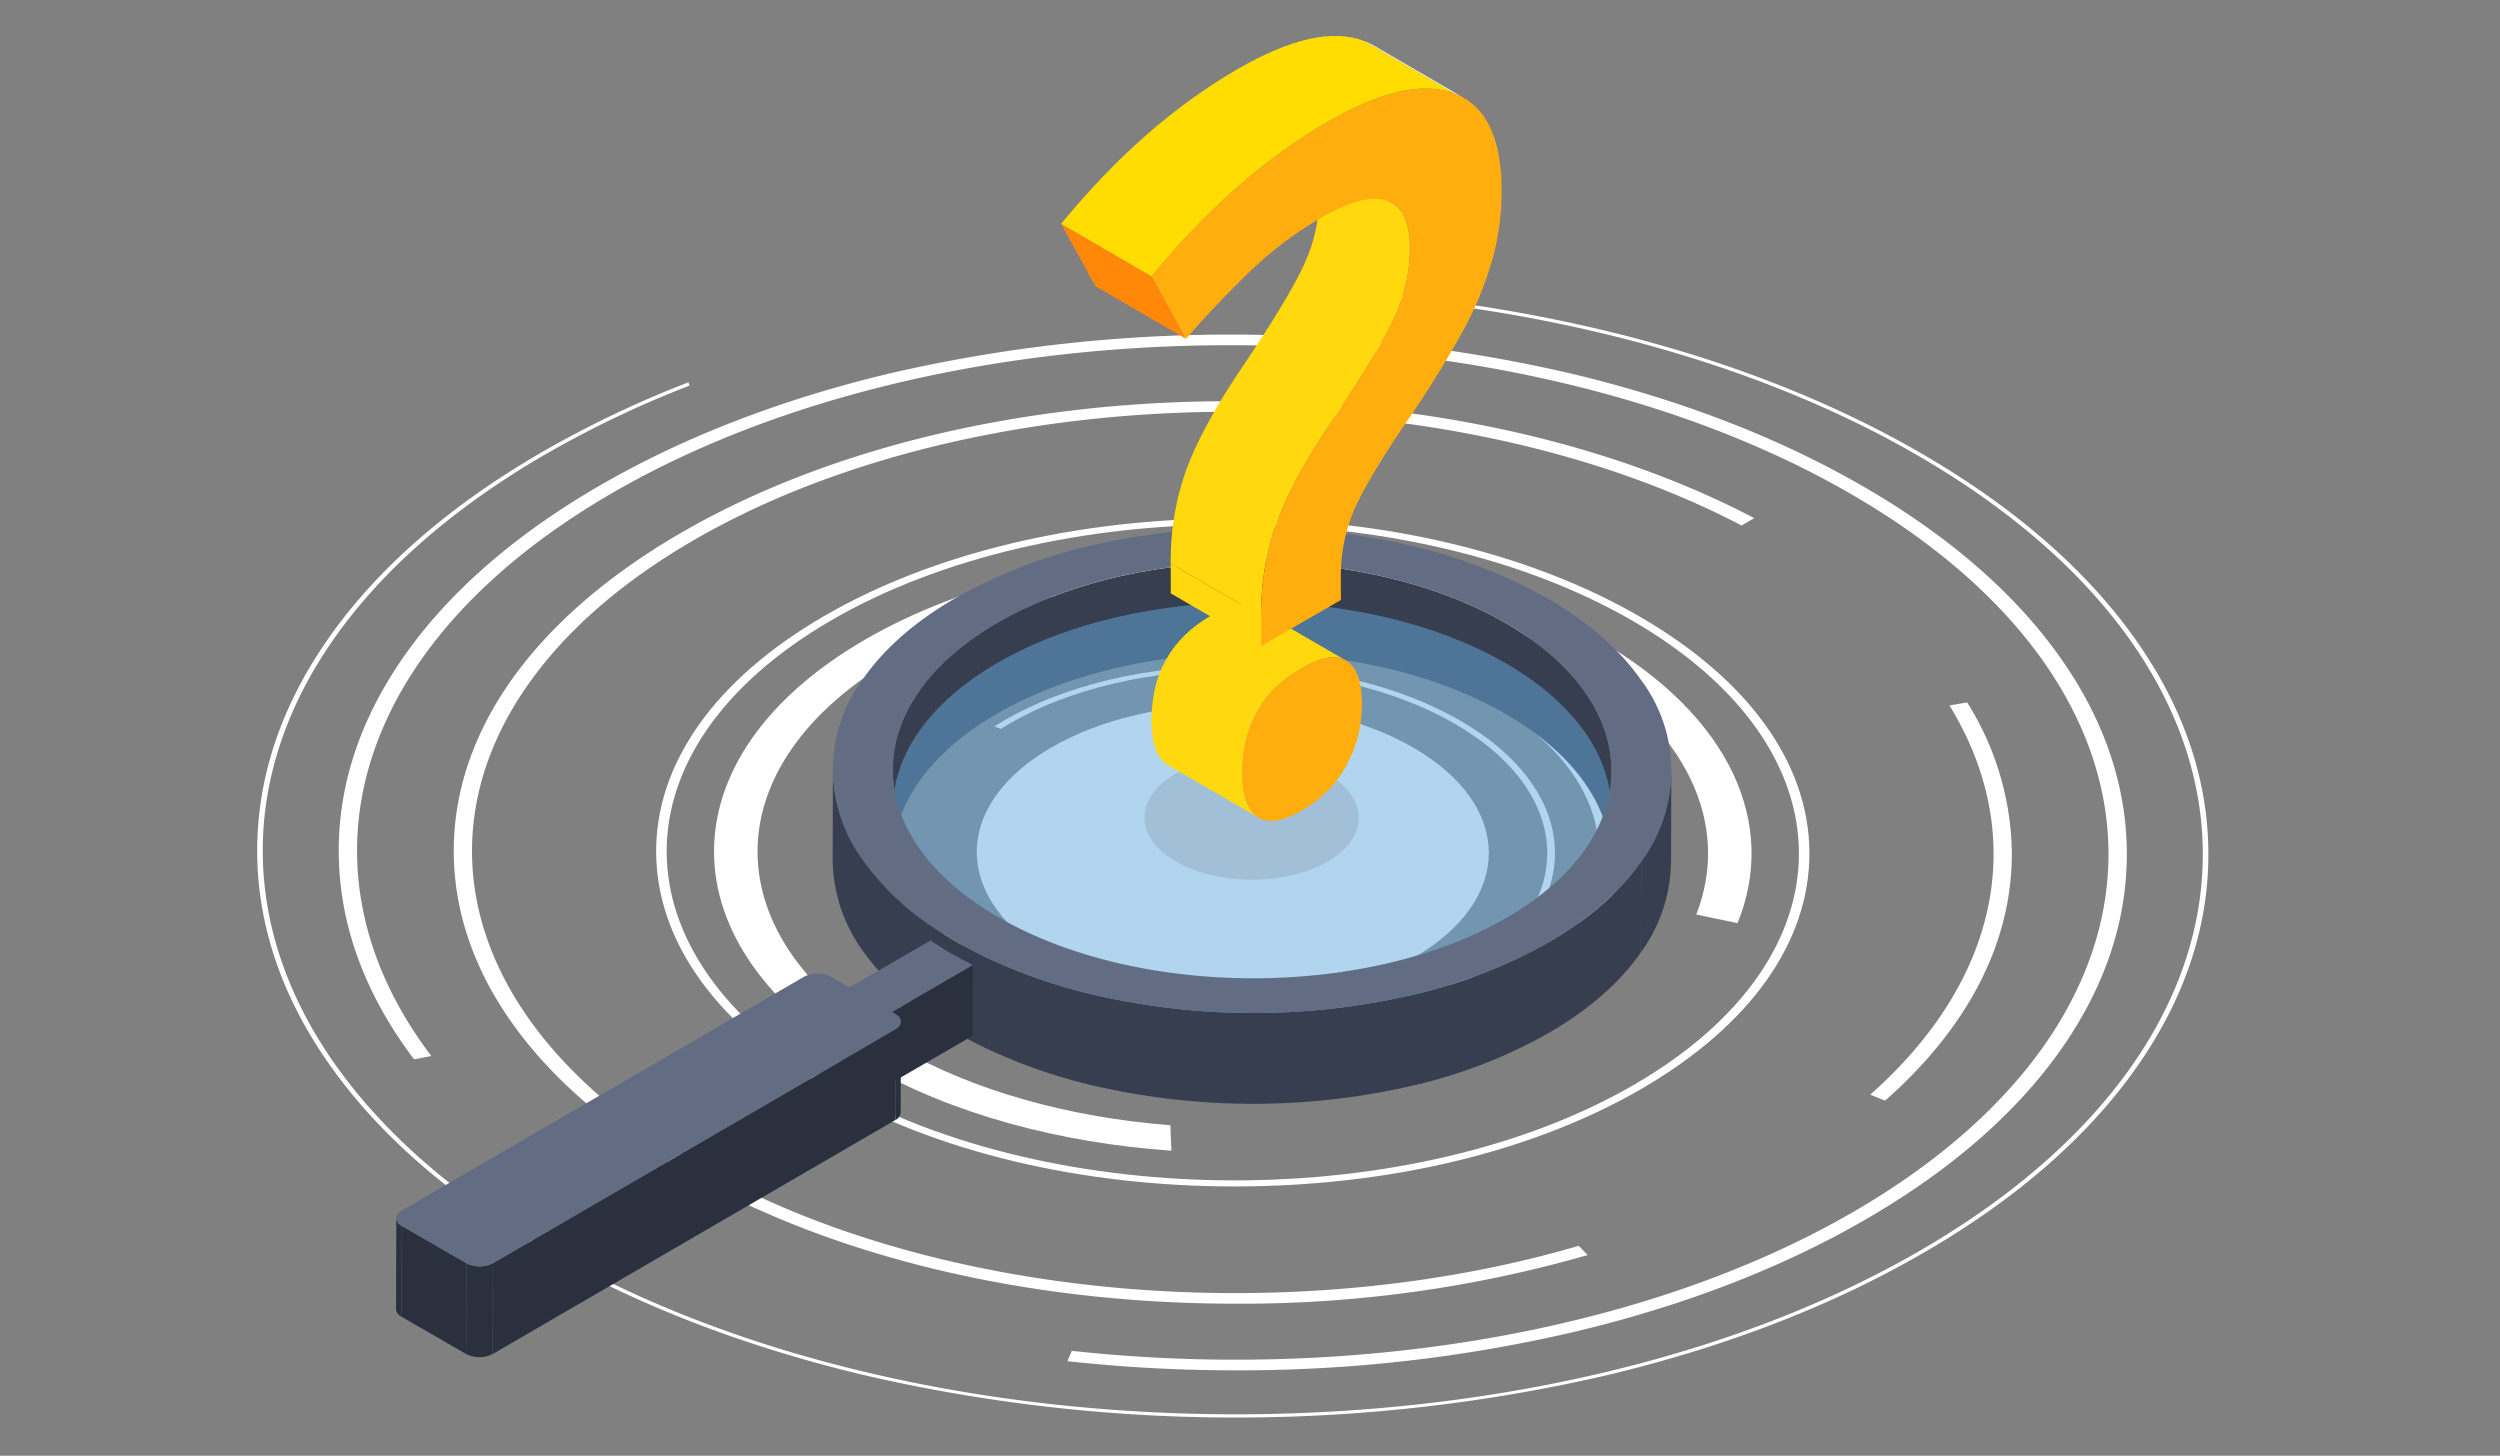 <svg xmlns="http://www.w3.org/2000/svg" xmlns:xlink="http://www.w3.org/1999/xlink" width="486" height="283" viewBox="0 0 486 283">
  <rect x="0" y="0" width="486" height="283" fill="#808080" stroke="none"/>
  <defs>
    <clipPath id="clip-path">
      <rect id="Rectangle_814" data-name="Rectangle 814" width="486" height="283" transform="translate(233 1153)" fill="#fff" stroke="#707070" stroke-width="1"/>
    </clipPath>
    <clipPath id="clip-path-2">
      <rect id="Rectangle_735" data-name="Rectangle 735" width="379.312" height="218.265" fill="none"/>
    </clipPath>
    <clipPath id="clip-path-3">
      <rect id="Rectangle_729" data-name="Rectangle 729" width="99.539" height="57.657" fill="none"/>
    </clipPath>
    <clipPath id="clip-path-4">
      <rect id="Rectangle_730" data-name="Rectangle 730" width="123.953" height="72.549" fill="none"/>
    </clipPath>
    <clipPath id="clip-path-5">
      <rect id="Rectangle_731" data-name="Rectangle 731" width="149.117" height="87.083" fill="none"/>
    </clipPath>
    <clipPath id="clip-path-6">
      <rect id="Rectangle_732" data-name="Rectangle 732" width="201.697" height="116.397" fill="none"/>
    </clipPath>
    <clipPath id="clip-path-7">
      <rect id="Rectangle_733" data-name="Rectangle 733" width="347.608" height="201.347" fill="none"/>
    </clipPath>
    <clipPath id="clip-path-9">
      <rect id="Rectangle_737" data-name="Rectangle 737" width="264.441" height="153.472" fill="none"/>
    </clipPath>
    <clipPath id="clip-path-11">
      <rect id="Rectangle_738" data-name="Rectangle 738" width="139.756" height="58.316" fill="none"/>
    </clipPath>
    <clipPath id="clip-path-12">
      <rect id="Rectangle_739" data-name="Rectangle 739" width="139.708" height="80.923" fill="none"/>
    </clipPath>
    <clipPath id="clip-path-13">
      <rect id="Rectangle_740" data-name="Rectangle 740" width="41.684" height="24.145" fill="none"/>
    </clipPath>
    <clipPath id="clip-path-14">
      <path id="Path_290" data-name="Path 290" d="M664.3,432.054q-11.605,6.7-11.568,20.4.018,6.626,3.034,8.564.091.059.185.113l17.584,10.219c-.062-.037-.124-.074-.184-.114q-3.013-1.936-3.035-8.564-.039-13.7,11.568-20.4,5.607-3.237,8.611-1.485l-17.584-10.219a4.755,4.755,0,0,0-2.432-.614,13,13,0,0,0-6.179,2.1" transform="translate(-652.736 -429.955)" fill="#ffd90d"/>
    </clipPath>
    <clipPath id="clip-path-15">
      <rect id="Rectangle_743" data-name="Rectangle 743" width="379.312" height="275.583" fill="none"/>
    </clipPath>
  </defs>
  <g id="_01" data-name="01" transform="translate(-233 -1153)" clip-path="url(#clip-path)">
    <g id="Group_529" data-name="Group 529" transform="translate(-7.344)">
      <g id="Group_485" data-name="Group 485">
        <g id="Group_484" data-name="Group 484" transform="translate(290.344 1210.307)">
          <g id="Group_360" data-name="Group 360" clip-path="url(#clip-path-2)">
            <g id="Group_344" data-name="Group 344" transform="translate(139.886 79.58)">
              <g id="Group_343" data-name="Group 343">
                <g id="Group_342" data-name="Group 342" clip-path="url(#clip-path-3)">
                  <path id="Path_264" data-name="Path 264" d="M628.769,540.751c-19.5-11.256-51.01-11.256-70.38,0-.092.053-.18.1-.268.16-12.472,7.355-16.718,17.637-12.77,27,2.1,4.986,6.522,9.715,13.261,13.607,19.5,11.258,51.02,11.258,70.393,0s19.264-29.512-.236-40.77" transform="translate(-543.924 -532.308)" fill="#fff"/>
                </g>
              </g>
            </g>
            <g id="Group_347" data-name="Group 347" transform="translate(128.327 72.134)">
              <g id="Group_346" data-name="Group 346">
                <g id="Group_345" data-name="Group 345" clip-path="url(#clip-path-4)">
                  <path id="Path_265" data-name="Path 265" d="M604.46,513.968c-24.508-14.149-64.249-14.149-88.6,0-.653.38-1.291.765-1.906,1.156l1.244.5c.556-.352,1.13-.7,1.72-1.04,23.764-13.811,62.568-13.811,86.488,0s24.053,36.291.288,50.1-62.574,13.814-86.5,0c-8.776-5.067-14.354-11.3-16.715-17.846l-1.5.053c2.4,6.753,8.125,13.183,17.168,18.4,24.511,14.152,64.258,14.151,88.61,0s24.216-37.171-.3-51.323" transform="translate(-498.977 -503.356)" fill="#fff"/>
                </g>
              </g>
            </g>
            <g id="Group_350" data-name="Group 350" transform="translate(115.708 64.868)">
              <g id="Group_349" data-name="Group 349">
                <g id="Group_348" data-name="Group 348" clip-path="url(#clip-path-5)">
                  <path id="Path_266" data-name="Path 266" d="M576.862,487.838c-29.414-16.982-77.13-16.982-106.353,0q-1.8,1.045-3.453,2.146l3.314,1.313q1.425-.933,2.964-1.829c27.676-16.084,72.864-16.084,100.721,0s28.01,42.262.335,58.345-72.871,16.087-100.734,0c-10.584-6.111-17.164-13.676-19.742-21.594l-4,.147c2.661,8.459,9.639,16.555,20.938,23.078,29.42,16.986,77.136,16.985,106.365,0s29.067-44.621-.353-61.607" transform="translate(-449.912 -475.102)" fill="#fff"/>
                </g>
              </g>
            </g>
            <g id="Group_353" data-name="Group 353" transform="translate(88.808 49.995)">
              <g id="Group_352" data-name="Group 352">
                <g id="Group_351" data-name="Group 351" clip-path="url(#clip-path-6)">
                  <path id="Path_267" data-name="Path 267" d="M517.269,434.358c-39.464-22.785-103.472-22.784-142.68,0s-39.005,59.865.459,82.649c16.609,9.589,37.562,15.144,59.184,16.659l-.209-4.951c-19.379-1.508-38.1-6.565-53.011-15.173-36.153-20.873-36.344-54.841-.42-75.718s94.561-20.874,130.714,0c23.424,13.524,31.756,32.539,24.956,49.93l8.016,1.677c7.836-19.138-1.186-40.163-27.009-55.072" transform="translate(-345.314 -417.27)" fill="#fff"/>
                </g>
              </g>
            </g>
            <path id="Path_268" data-name="Path 268" d="M336.075,501.961c-43.07-24.867-43.3-65.327-.511-90.194s112.645-24.867,155.716,0,43.3,65.327.5,90.194-112.639,24.867-155.71,0m156.607-91.01c-21.242-12.264-49.429-19.018-79.371-19.018s-58.054,6.755-79.157,19.019-32.673,28.569-32.572,45.911,11.847,33.651,33.089,45.914,49.432,19.017,79.374,19.016,58.051-6.753,79.154-19.017,32.67-28.571,32.575-45.913-11.851-33.649-33.092-45.913" transform="translate(-224.02 -348.454)" fill="#fff"/>
            <path id="Path_269" data-name="Path 269" d="M442.774,361.863l-3.43.591c15.266,24.887,10.151,53.042-15.391,75.652l2.867,1.183c16.136-14.2,24.749-30.84,24.648-48.259a56.081,56.081,0,0,0-8.693-29.167M401.39,326.044C373.4,311.349,337.5,303.309,299.53,303.309c-40.451,0-78.433,9.123-106.943,25.691s-44.142,38.6-44.007,62.031,16.006,45.461,44.7,62.029,66.784,25.7,107.235,25.692a243.385,243.385,0,0,0,68.5-9.454l-1.746-1.794c-55.416,16.247-125.069,10.955-171.533-15.872-57.878-33.416-58.184-87.787-.679-121.205,55.756-32.4,145.7-33.387,203.871-2.954Z" transform="translate(-110.368 -282.623)" fill="#fff"/>
            <g id="Group_356" data-name="Group 356" transform="translate(15.851 7.735)">
              <g id="Group_355" data-name="Group 355">
                <g id="Group_354" data-name="Group 354" clip-path="url(#clip-path-7)">
                  <path id="Path_270" data-name="Path 270" d="M357.936,282.432c-16.64-9.607-36.033-17.048-57.621-22.113a293.822,293.822,0,0,0-130.8,0c-21.53,5.065-40.84,12.506-57.372,22.114S82.826,303.25,74.148,315.739C65.77,327.8,61.559,340.548,61.636,353.622s4.424,25.824,12.939,37.883q.828,1.175,1.7,2.334l3.36-.642c-27.422-36.122-15.807-79.826,34.974-109.336,66.189-38.465,174.245-38.465,240.867,0s66.978,101.056.789,139.521c-41.187,23.935-98.585,32.982-152.124,27.126l-.85,2.011a297.428,297.428,0,0,0,32.711,1.778,285.892,285.892,0,0,0,65.363-7.37c21.533-5.067,40.833-12.506,57.372-22.117s29.318-20.815,37.992-33.3c8.376-12.064,12.583-24.808,12.509-37.885S404.819,327.8,396.3,315.738c-8.811-12.486-21.721-23.694-38.367-33.306" transform="translate(-61.635 -252.948)" fill="#fff"/>
                </g>
              </g>
            </g>
            <g id="Group_359" data-name="Group 359">
              <g id="Group_358" data-name="Group 358">
                <g id="Group_357" data-name="Group 357" clip-path="url(#clip-path-2)">
                  <path id="Path_271" data-name="Path 271" d="M323.322,253.6c-18.159-10.484-39.314-18.606-62.874-24.129a302.211,302.211,0,0,0-40.58-6.6l.25.66c37.516,3.6,73.546,13.757,102.5,30.475,73.8,42.608,74.19,111.939.876,154.544s-193.013,42.61-266.813,0S-17.5,296.62,55.821,254.011A202.156,202.156,0,0,1,84.059,240.52l-.235-.629A204.348,204.348,0,0,0,55.115,253.6c-18.047,10.488-32,22.715-41.459,36.344C4.514,303.109-.076,317.018,0,331.286s4.833,28.175,14.12,41.337c9.616,13.627,23.7,25.856,41.862,36.34s39.32,18.605,62.88,24.133a320.574,320.574,0,0,0,142.73,0c23.495-5.526,44.561-13.645,62.608-24.134s31.99-22.713,41.453-36.34c9.139-13.163,13.735-27.072,13.655-41.338s-4.83-28.176-14.12-41.337c-9.616-13.631-23.7-25.856-41.868-36.344" transform="translate(0 -222.875)" fill="#fff"/>
                </g>
              </g>
            </g>
          </g>
        </g>
      </g>
      <g id="Group_342-2" data-name="Group 342" transform="translate(296.344 1159.988)">
        <g id="Group_483" data-name="Group 483">
          <g id="Group_379" data-name="Group 379" transform="translate(0 0.001)">
            <g id="Group_482" data-name="Group 482">
              <path id="Path_273" data-name="Path 273" d="M477.192,427.367c-13.492,7.841-20.246,18.123-20.278,28.421l.05-17.655c.031-10.3,6.786-20.58,20.278-28.421,12.535-7.285,28.731-11.207,45.226-11.766q-.025,8.828-.05,17.655c-16.5.559-32.691,4.481-45.226,11.766" transform="translate(-339.405 -295.603)" fill="#363e4f"/>
              <path id="Path_274" data-name="Path 274" d="M711.615,415.4q.025-8.828.05-17.655c19.24-.652,38.887,3.271,53.607,11.769,13.757,7.943,20.627,18.393,20.6,28.827l-.05,17.654c.032-10.434-6.838-20.884-20.6-28.827-14.72-8.5-34.367-12.422-53.607-11.769" transform="translate(-528.602 -295.401)" fill="#363e4f"/>
              <path id="Path_275" data-name="Path 275" d="M1028.5,555.927l-.05,17.655a30.608,30.608,0,0,1-5.868,17.525l.05-17.655a30.609,30.609,0,0,0,5.868-17.525" transform="translate(-759.597 -412.955)" fill="#363e4f"/>
              <g id="Group_371" data-name="Group 371" transform="translate(117.509 142.534)" opacity="0.302">
                <g id="Group_370" data-name="Group 370">
                  <g id="Group_369" data-name="Group 369" clip-path="url(#clip-path-11)">
                    <path id="Path_276" data-name="Path 276" d="M596.671,554.624l-.05,17.655c-.029,10.3-6.782,20.582-20.273,28.422-27.162,15.785-71.5,15.785-98.833,0-13.758-7.943-20.629-18.393-20.6-28.826l.05-17.655c-.03,10.433,6.842,20.883,20.6,28.826,27.335,15.782,71.671,15.782,98.833,0,13.491-7.84,20.244-18.123,20.273-28.422" transform="translate(-456.914 -554.224)" fill="#39c3f2"/>
                  </g>
                </g>
              </g>
              <g id="Group_374" data-name="Group 374" transform="translate(117.559 110.081)" opacity="0.5">
                <g id="Group_373" data-name="Group 373">
                  <g id="Group_372" data-name="Group 372" clip-path="url(#clip-path-12)">
                    <path id="Path_277" data-name="Path 277" d="M576.219,439.874c27.335,15.782,27.479,41.463.322,57.245s-71.5,15.785-98.833,0-27.485-41.466-.322-57.251,71.493-15.782,98.833,0" transform="translate(-457.108 -428.036)" fill="#66acdf"/>
                  </g>
                </g>
              </g>
              <path id="Path_278" data-name="Path 278" d="M411.644,571.782l.05-17.655q0,.113,0,.226a30.841,30.841,0,0,0,6.07,17.761A51.388,51.388,0,0,0,430.7,584.538q2.39,1.653,5.057,3.193t5.529,2.919a104.455,104.455,0,0,0,21.485,7.449,137.721,137.721,0,0,0,61.33,0,98.218,98.218,0,0,0,26.9-10.371c7.751-4.5,13.744-9.756,17.811-15.614l-.05,17.654c-4.067,5.858-10.06,11.11-17.81,15.614a98.213,98.213,0,0,1-26.9,10.371,137.711,137.711,0,0,1-61.33,0,104.449,104.449,0,0,1-21.485-7.448q-2.861-1.379-5.529-2.919t-5.057-3.193a51.388,51.388,0,0,1-12.935-12.424,30.844,30.844,0,0,1-6.071-17.762c0-.075,0-.15,0-.225" transform="translate(-305.777 -411.618)" fill="#363e4f"/>
              <path id="Path_279" data-name="Path 279" d="M428.9,726.075l-.039,13.754-8.247-4.762.039-13.754Z" transform="translate(-312.438 -535.807)" fill="#4d4c4d"/>
              <path id="Path_280" data-name="Path 280" d="M469.4,702.261l-.039,13.754-16.679,9.662.039-13.754Z" transform="translate(-336.26 -521.654)" fill="#2a303d"/>
              <path id="Path_281" data-name="Path 281" d="M445.689,688.508l-16.679,9.662-8.248-4.762,16.679-9.662q1.862,1.288,3.94,2.488t4.308,2.274" transform="translate(-312.551 -507.901)" fill="#626d84"/>
              <path id="Path_282" data-name="Path 282" d="M568.96,436.422c-4.066,5.858-10.06,11.11-17.81,15.614a98.213,98.213,0,0,1-26.9,10.371,137.71,137.71,0,0,1-61.33,0,104.468,104.468,0,0,1-21.485-7.448q-2.861-1.379-5.529-2.919t-5.057-3.193a51.387,51.387,0,0,1-12.935-12.424,29.406,29.406,0,0,1-.2-35.523c4.069-5.857,10.063-11.111,17.816-15.617a98.283,98.283,0,0,1,26.9-10.368,137.72,137.72,0,0,1,61.33,0,99.335,99.335,0,0,1,27.02,10.371c7.8,4.5,13.854,9.756,17.986,15.614a29.422,29.422,0,0,1,.2,35.526M444.08,447.285c27.335,15.782,71.671,15.781,98.833,0s27.012-41.463-.322-57.245-71.677-15.785-98.833,0-27.018,41.466.322,57.251" transform="translate(-305.921 -275.925)" fill="#626d84"/>
              <path id="Path_283" data-name="Path 283" d="M460.068,745.063l-.05,17.655a1.813,1.813,0,0,1-1.058,1.489l.05-17.654a1.814,1.814,0,0,0,1.058-1.489" transform="translate(-340.925 -553.449)" fill="#2a303d"/>
              <path id="Path_284" data-name="Path 284" d="M81.622,911.294l.05-17.655a1.83,1.83,0,0,0,1.077,1.51L82.7,912.8a1.83,1.83,0,0,1-1.077-1.51" transform="translate(-60.63 -663.814)" fill="#2a303d"/>
              <path id="Path_285" data-name="Path 285" d="M233,750.852l-.05,17.655-78.248,45.473.05-17.655Z" transform="translate(-114.919 -557.749)" fill="#2a303d"/>
              <path id="Path_286" data-name="Path 286" d="M98.4,906.751l-.05,17.655-12.542-7.241.05-17.654Z" transform="translate(-63.742 -668.175)" fill="#2a303d"/>
              <path id="Path_287" data-name="Path 287" d="M139.8,927.665l-.05,17.655a5.726,5.726,0,0,1-5.177,0l.05-17.655a5.724,5.724,0,0,0,5.177,0" transform="translate(-99.967 -689.089)" fill="#2a303d"/>
              <path id="Path_288" data-name="Path 288" d="M178.843,716.491c1.427.824,1.435,2.175.017,3l-78.248,45.473a5.725,5.725,0,0,1-5.177,0l-12.542-7.241c-1.43-.825-1.437-2.173-.017-3l78.248-45.473a5.725,5.725,0,0,1,5.177,0l.979.565,10.587,6.112Z" transform="translate(-60.775 -526.387)" fill="#626d84"/>
              <g id="Group_377" data-name="Group 377" transform="translate(166.46 139.896)" opacity="0.1">
                <g id="Group_376" data-name="Group 376">
                  <g id="Group_375" data-name="Group 375" clip-path="url(#clip-path-13)">
                    <path id="Path_289" data-name="Path 289" d="M682.784,547.5c-8.166-4.715-21.362-4.715-29.475,0s-8.07,12.359.1,17.073,21.362,4.715,29.475,0,8.07-12.359-.1-17.073" transform="translate(-647.253 -543.967)"/>
                  </g>
                </g>
              </g>
            </g>
          </g>
          <g id="Group_381" data-name="Group 381" transform="translate(167.87 110.576)">
            <g id="Group_380" data-name="Group 380" clip-path="url(#clip-path-14)">
              <rect id="Rectangle_742" data-name="Rectangle 742" width="53.378" height="51.604" transform="translate(-15.709 34.203) rotate(-65.367)" fill="#ffd90d"/>
            </g>
          </g>
          <g id="Group_383" data-name="Group 383" transform="translate(0 0.001)">
            <g id="Group_382" data-name="Group 382" clip-path="url(#clip-path-15)">
              <path id="Path_291" data-name="Path 291" d="M732.677,471.788q5.687-3.283,8.7-1.434t3.029,8.384a24.341,24.341,0,0,1-3.008,11.961,22.418,22.418,0,0,1-8.639,8.758q-5.608,3.237-8.612,1.293t-3.034-8.564q-.039-13.7,11.568-20.4" transform="translate(-535.654 -348.896)" fill="#ffae0d"/>
              <path id="Path_292" data-name="Path 292" d="M684.79,414.828l-17.584-10.219-.016-5.8,17.584,10.219Z" transform="translate(-495.601 -296.243)" fill="#ffd90d"/>
              <path id="Path_293" data-name="Path 293" d="M692.644,86.664l17.584,10.219q3.428,1.992,3.449,8.69a31.872,31.872,0,0,1-2.692,12.824q-2.71,6.295-12.085,20.251-7.881,11.636-11.016,20.08a52.035,52.035,0,0,0-3.112,18.432l-17.584-10.219a52.046,52.046,0,0,1,3.112-18.432q3.136-8.438,11.016-20.08,9.366-13.951,12.085-20.251a31.872,31.872,0,0,0,2.692-12.823q-.019-6.695-3.449-8.69" transform="translate(-495.601 -64.377)" fill="#ffd90d"/>
              <path id="Path_294" data-name="Path 294" d="M815.208,4.65l17.584,10.219A12.534,12.534,0,0,0,830.958,14L813.374,3.778a12.49,12.49,0,0,1,1.834.872" transform="translate(-604.191 -2.807)" fill="#fff"/>
              <path id="Path_295" data-name="Path 295" d="M608.623,164.368l-17.584-10.219-6.677-12.138,17.584,10.219Z" transform="translate(-434.076 -105.489)" fill="#ff8808"/>
              <path id="Path_296" data-name="Path 296" d="M601.945,46.743,584.361,36.525q16-19.511,34.315-30.085Q634.151-2.5,643.258.974l17.584,10.219q-9.1-3.47-24.583,5.466-18.319,10.577-34.315,30.085" transform="translate(-434.075 -0.004)" fill="#fd0"/>
              <path id="Path_297" data-name="Path 297" d="M711.632,40.709q9.1,3.47,9.148,18.8a49.093,49.093,0,0,1-1.7,13.114,68.633,68.633,0,0,1-5.223,13.148,204.838,204.838,0,0,1-12.082,19.516q-7.325,10.866-9.8,16.66a32.916,32.916,0,0,0-2.452,13.137l.012,4.082L674.053,148.1l-.016-5.8a52.046,52.046,0,0,1,3.112-18.432q3.136-8.438,11.016-20.08,9.366-13.951,12.085-20.251a31.873,31.873,0,0,0,2.692-12.824q-.022-7.615-4.456-9.149t-12.723,3.257A71.941,71.941,0,0,0,671.868,75.3q-6.389,6.145-12.456,13.1l-6.677-12.138q16-19.511,34.315-30.085,15.476-8.935,24.583-5.466" transform="translate(-484.865 -29.519)" fill="#ffae0d"/>
            </g>
          </g>
        </g>
      </g>
    </g>
  </g>
</svg>

